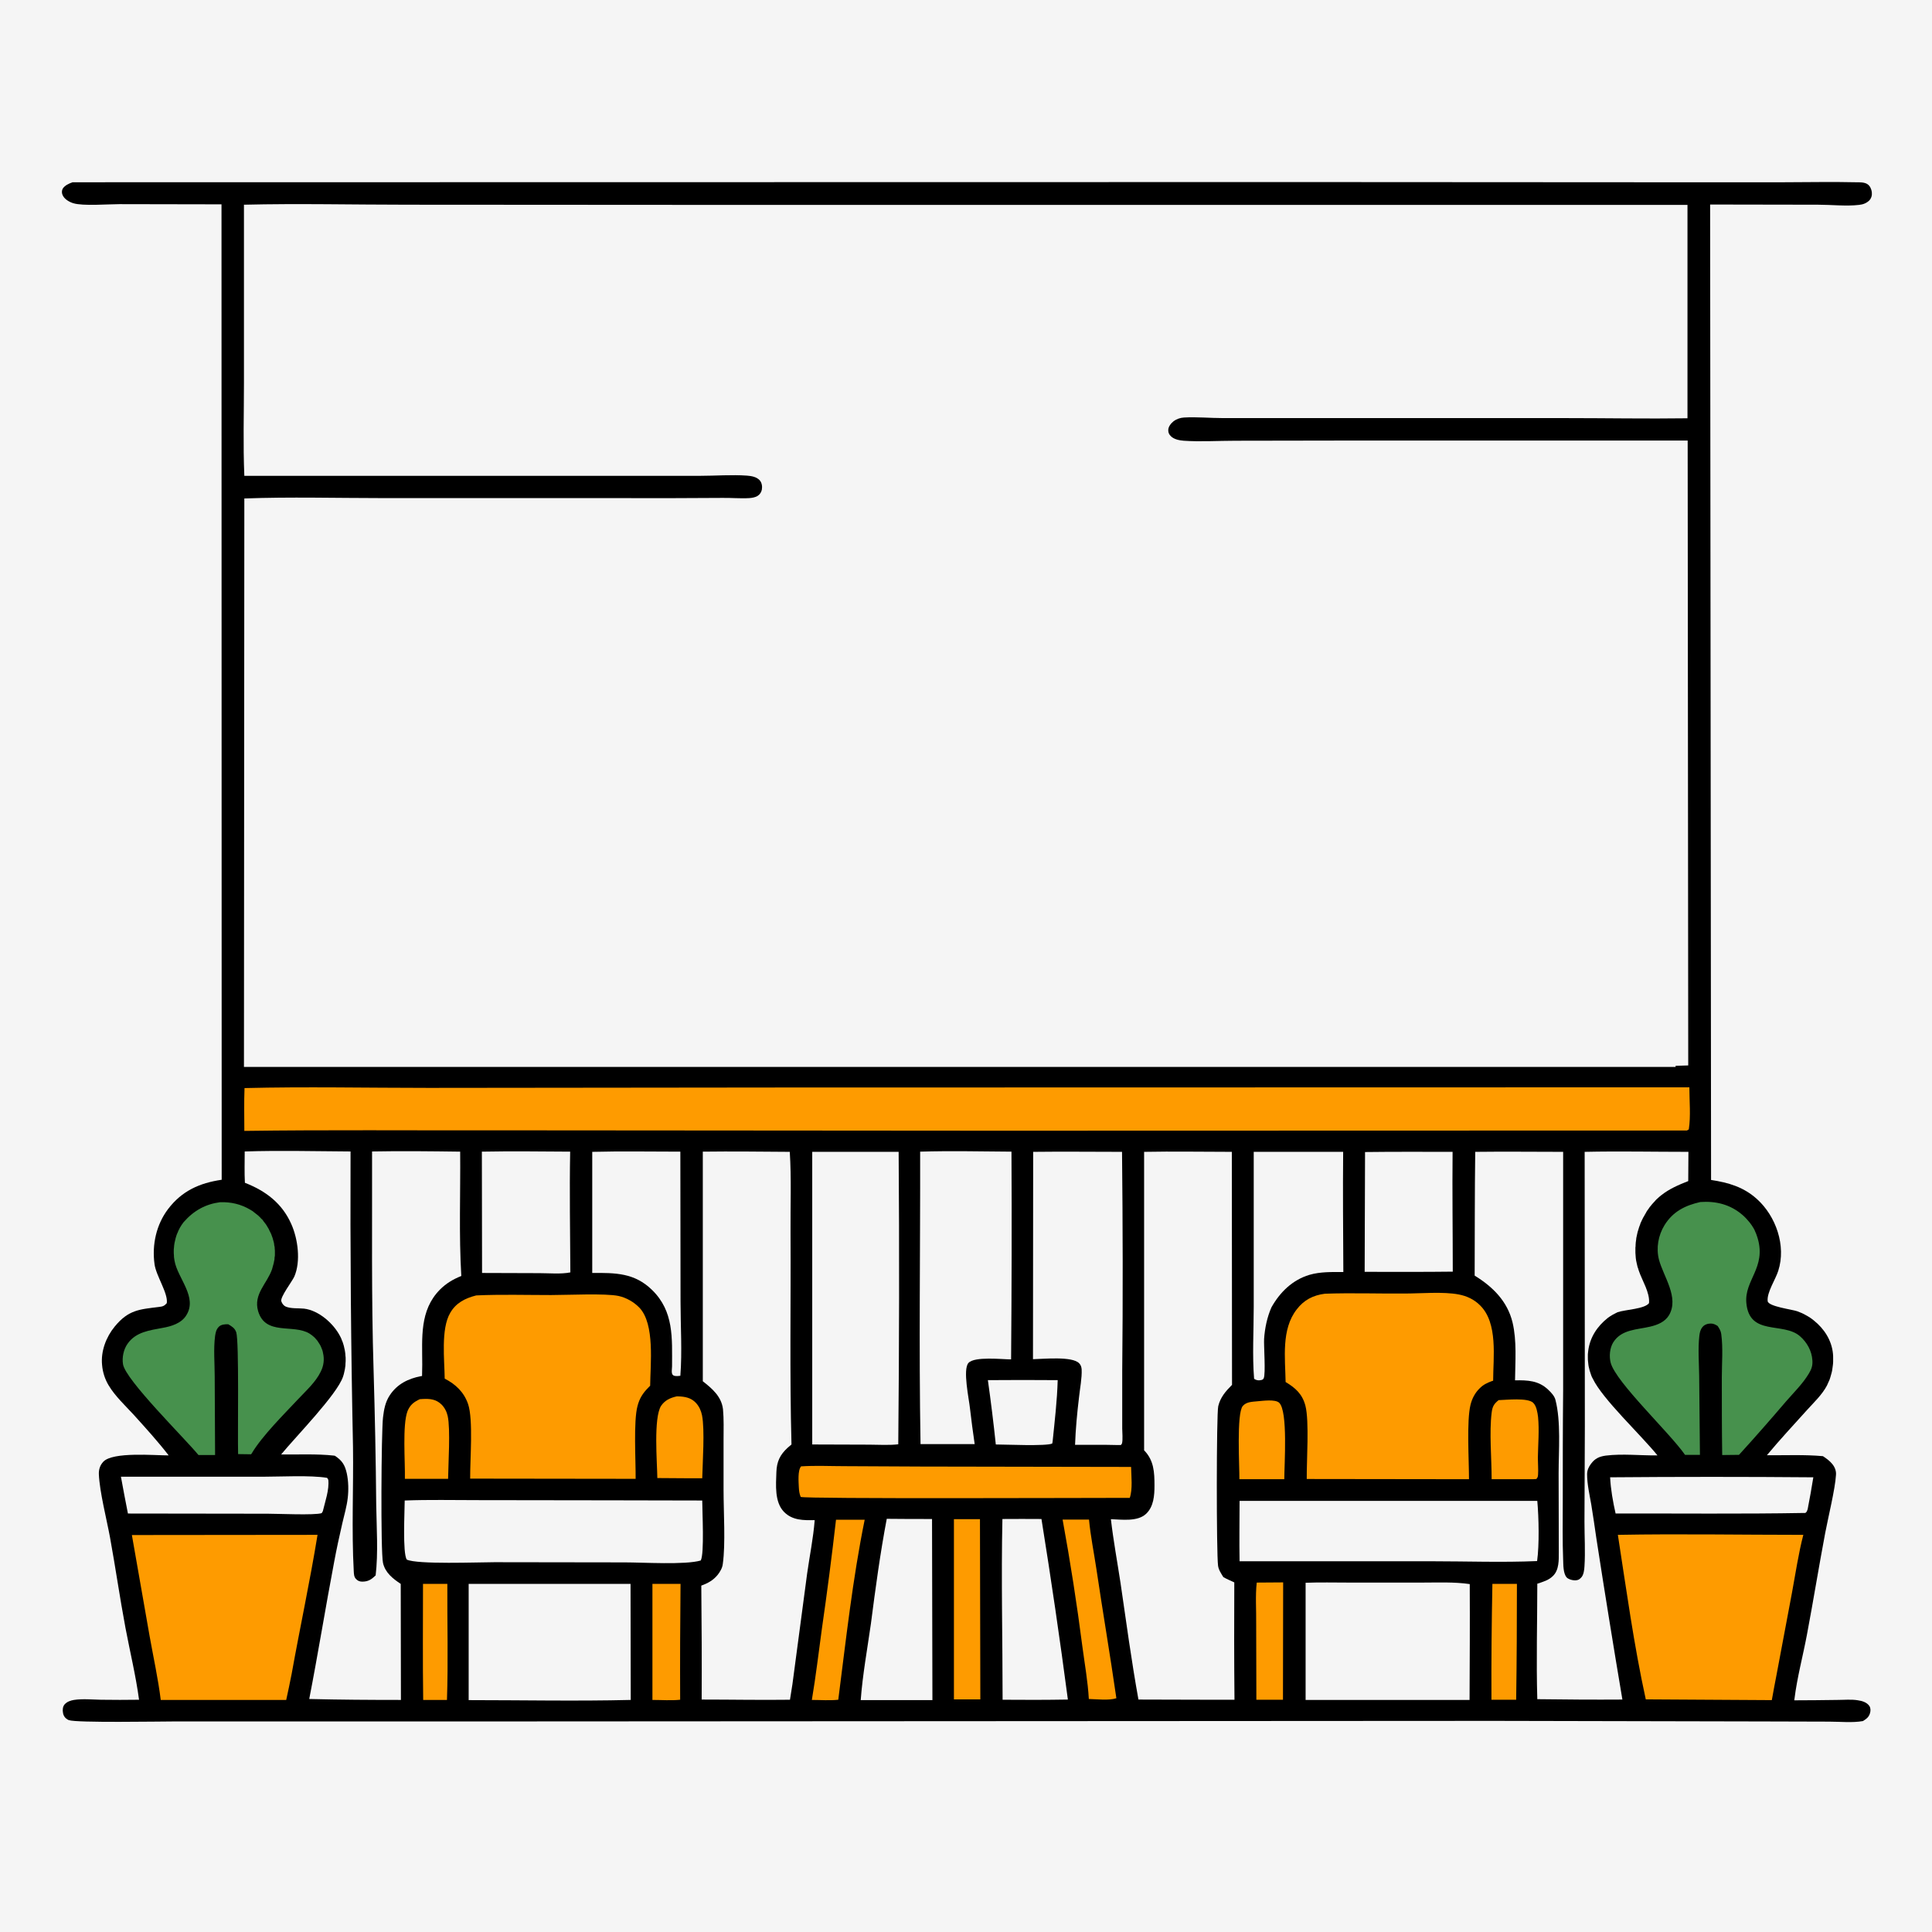 <svg width="1024" height="1024" viewBox="0 0 1024 1024" fill="none" xmlns="http://www.w3.org/2000/svg">
	<rect x="0" y="0" width="1024" height="1024" fill="#333333" stroke="none"/>
	<g clip-path="url(#clip0_3_2)">
		<rect width="1024" height="1024" fill="#F5F5F5"/>
		<path d="M0 0H1024V1024H0V0Z" fill="#F5F5F5"/>
		<path d="M38.5 96.6L692.9 96.5L870.8 96.6H945.6C958.2 96.6 970.8 96.3 983.4 96.6C985.4 96.6 988.3 96.5 989.9 97.7C991.2 98.6 991.9 100.3 992.1 101.8C992.3 103.4 991.9 105 990.8 106.2C989.3 107.7 987.4 108.4 985.3 108.6C978.7 109.4 970.5 108.5 963.7 108.5L906.4 108.4L906.9 625.4C916.1 626.8 924.1 629.1 931.2 635.5C941.3 644.6 946.8 660.3 942.5 673.6C941.1 678.1 936.4 685 936.9 689.6C937.2 692.5 949.8 694 952.6 695C954.2 695.6 955.7 696.2 957.2 697.1C958.7 697.9 960.1 698.8 961.4 699.9C966.9 704.3 970.8 710.4 971.5 717.4C971.6 718.1 971.6 718.9 971.6 719.6C971.6 720.3 971.6 721.1 971.6 721.8C971.6 722.5 971.5 723.3 971.4 724C971.3 724.7 971.2 725.4 971.1 726.2C971 726.9 970.8 727.6 970.6 728.3C970.4 729 970.2 729.7 970 730.4C969.8 731.1 969.5 731.8 969.2 732.4C968.9 733.1 968.6 733.7 968.3 734.4C965.7 739.3 961.4 743.3 957.7 747.4C950.6 755.3 943.3 763.1 936.5 771.3C946.3 771.4 956.4 770.9 966.2 771.8C968 773 969.7 774.2 971.1 775.9C972.5 777.6 973.3 779.6 973.1 781.8C972.7 789.1 968.9 804.5 967.4 812.5C964 830.5 961.1 848.5 957.7 866.5C955.6 877.7 952.5 889.1 951.1 900.5L951 901.2C958.6 901.2 966.2 901.1 973.8 901C977.4 901 981.3 900.6 984.8 901.2C987 901.5 989.5 902.3 990.8 904.2C991.5 905.3 991.5 906.6 991.2 907.8C990.6 910.1 989.3 911 987.4 912.2C981.8 913.2 975.2 912.5 969.4 912.5L934.3 912.4L792 912.1L256.1 912.4H92.4C85 912.4 40.3 913.2 36.5 911.7C36.3 911.6 36.2 911.6 36 911.5C34.6 910.7 33.7 909.6 33.4 907.9C33.1 906.4 33.2 904.5 34.3 903.3C35.6 901.9 37.4 901.3 39.2 901C43.7 900.3 48.9 900.8 53.5 900.9C60.2 901 67 901 73.7 900.9C72 888.2 68.9 875.5 66.5 862.8C63.5 846.8 61.2 830.7 58.3 814.8C56.5 805.1 52.8 790.7 52.4 781.4C52.3 778.9 53 776.6 54.8 774.7C59.9 769.4 81.9 771.4 89.4 771.4C83.7 764 77.3 757 71 750C66.5 745.1 61 740 57.6 734.3C55.6 731 54.4 727.2 54.1 723.4C53.4 716.2 56.2 708.7 60.8 703.1C68.1 694.2 73.9 694 84.3 692.7C86.2 692.5 87.1 692.2 88.4 690.7C89.2 685.5 82.7 676.2 81.9 670C80.5 659.8 82.8 649.1 89.1 640.8C96.4 631.2 105.8 627 117.5 625.3L117.4 108.3L63.3 108.2C57.2 108.2 44 109.3 38.8 107.7C36.6 107 34 105.5 33.1 103.2C32.7 102.2 32.7 100.9 33.3 99.9C34.4 98.3 36.4 97.3 38.5 96.6Z" fill="black"/>
		<path d="M224.2 839.5H237.1C237 860 237.6 880.6 236.9 901H224.3C224 880.5 224.2 860 224.2 839.5Z" fill="#FE9B00"/>
		<path d="M791 839.5H804C804 860 803.9 880.4 803.6 900.9H790.5C790.4 880.5 790.6 860 791 839.5Z" fill="#FE9B00"/>
		<path d="M666.1 838.8L680.1 838.7L680 900.9H665.9L665.8 860.5C665.9 853.4 665.3 845.8 666.1 838.8Z" fill="#FE9B00"/>
		<path d="M345.8 839.5H360.7C360.5 860 360.4 880.4 360.5 900.9C355.7 901.4 350.6 901 345.8 901V839.5Z" fill="#FE9B00"/>
		<path d="M222.5 741.6C223 741.6 223.5 741.5 224 741.5C227.9 741.3 231.1 741.6 234 744.4C235.7 746.1 236.8 748.3 237.3 750.6C238.8 757.5 237.6 775.8 237.5 783.8H230.3H214.6C214.8 774.9 213.2 755.3 216 747.9C217.4 744.6 219.3 743.1 222.5 741.6Z" fill="#FE9B00"/>
		<path d="M666.5 742.7C669.2 742.5 675.9 741.5 678 743.5C682.7 748 680.7 776.2 680.7 784H672.3H656.9C657 777.5 655.3 749.2 658.7 745.2C660.7 742.9 663.8 743 666.5 742.7Z" fill="#FE9B00"/>
		<path d="M358.7 740.1C358.9 740.1 359.1 740.1 359.3 740.1C363 740.2 366.3 740.8 368.9 743.6C370.6 745.5 371.6 747.7 372.1 750.2C373.6 757.9 372.4 775 372.2 783.5H363.1L348.4 783.4C348.3 774.9 346.3 751.6 350.4 745.1C352.5 742.1 355.2 740.9 358.7 740.1Z" fill="#FE9B00"/>
		<path d="M794.3 742.1C798.3 742 809.7 740.7 812.6 743.5C814.4 745.2 814.9 748.7 815.2 751C815.9 758 815.2 765.7 815.1 772.8C815.1 775.7 815.4 778.8 815.2 781.6C815.1 782.8 815 783.1 814.3 783.9L812.7 784H790.6C790.6 773.1 789.3 759.2 790.6 748.8C791 745.5 791.8 744.1 794.3 742.1Z" fill="#FE9B00"/>
		<path d="M523.6 731.5C535.9 731.4 548.3 731.4 560.6 731.5C560.3 742.4 559 753.3 557.9 764.1L557.7 765.1C554.5 766.6 532.8 765.6 527.8 765.6C526.6 754.2 525.2 742.9 523.6 731.5Z" fill="#F5F5F5"/>
		<path d="M563.2 805.4H577.2C578 814.1 579.8 822.8 581.1 831.5C584.5 854.4 588.4 877.2 591.7 900.1C587.7 901.4 581.4 900.6 577.1 900.5C576.6 891.3 574.9 881.9 573.7 872.8C570.8 850.3 567.3 827.8 563.2 805.4Z" fill="#FE9B00"/>
		<path d="M505.6 805.2C510.2 805.2 514.8 805.2 519.4 805.2L519.6 900.7H505.6V805.2Z" fill="#FE9B00"/>
		<path d="M443.1 805.5H458.3C451.9 836.9 448.4 869.1 444.3 900.9C439.7 901.4 434.9 901 430.3 901C432.4 888.5 433.9 875.9 435.6 863.4C438.4 844 440.9 824.8 443.1 805.5Z" fill="#FE9B00"/>
		<path d="M853.4 783C889.3 782.7 925.2 782.7 961.1 783C960.2 788.6 959.2 794.3 958.1 799.9C958 800.1 957.7 801.1 957.5 801.3C956.9 802 956.9 801.9 956.3 801.9C923 802.5 889.6 802.1 856.3 802.2C854.9 796 853.7 789.3 853.4 783Z" fill="#F5F5F5"/>
		<path d="M64.1 782.7H139.1C148.5 782.7 164.6 781.8 173.4 783.3L174 784.3C174.6 789.6 172.3 795.9 171.1 801L170.5 802C166.7 803.2 147.4 802.3 142 802.3L67.8 802.2C66.5 795.7 65.3 789.2 64.1 782.7Z" fill="#F5F5F5"/>
		<path d="M531.3 805.1C538.2 805 545.1 805.1 552 805.1C557.1 836.9 561.8 868.9 566 900.8C554.5 901 542.9 901 531.4 900.9C531.4 869 530.6 837 531.3 805.1Z" fill="#F5F5F5"/>
		<path d="M424.6 777.2C432.3 776.7 440.1 777.1 447.8 777.1L487.9 777.3L599.5 777.5C599.6 782.5 600.4 789.3 598.8 793.9C578.2 793.9 426.5 794.5 424.4 793.4C423.7 791.8 423.5 790.2 423.4 788.4C423.3 785.7 422.7 779.3 424.6 777.2Z" fill="#FE9B00"/>
		<path d="M723.5 610.6C739 610.4 754.5 610.5 769.9 610.5C769.7 631.7 770 652.8 770 674C754.4 674.2 738.9 674.1 723.3 674.1L723.5 610.6Z" fill="#F5F5F5"/>
		<path d="M255.4 610.4C271 610.1 286.6 610.3 302.2 610.4C301.8 631.7 302.2 653.1 302.3 674.4C297.3 675.4 291.1 674.8 286 674.8L255.5 674.7L255.4 610.4Z" fill="#F5F5F5"/>
		<path d="M470 805C478 805.1 486 805.1 494 805.1L494.2 901.1H480.4H456.2C457.2 887.6 459.7 874 461.6 860.6C464 842 466.5 823.4 470 805Z" fill="#F5F5F5"/>
		<path d="M313.9 610.5C329.4 610.1 345 610.4 360.6 610.4L360.7 689.9C360.7 702.9 361.6 716.3 360.6 729.2C359.8 729.3 358.8 729.4 358 729.3C355.3 729.1 356.2 726.3 356.2 724.2C356.2 709.3 357.3 695.1 345.6 683.7C336.3 674.6 326.1 674.6 313.9 674.7V610.5Z" fill="#F5F5F5"/>
		<path d="M664.5 610.5H711.9C711.7 631.7 711.9 653 712 674.2C706 674.2 699.8 674 694 675.7C685 678.4 678.4 684.9 673.9 692.9C671.6 698.1 670.4 703.9 670 709.6C669.8 713.4 670.9 728.1 669.8 730.5C669.5 731.2 668.9 731.4 668.2 731.5C667 731.8 665.7 731.5 664.7 730.8C663.7 718.4 664.5 705.3 664.5 692.8V610.5Z" fill="#F5F5F5"/>
		<path d="M657 795.5H814.8C815.6 804.3 815.9 818.8 814.7 827.4C796.2 828.2 777.3 827.5 758.8 827.5H657C656.8 816.9 657 806.2 657 795.5Z" fill="#F5F5F5"/>
		<path d="M325.3 795.2L372.2 795.3C372.2 800.9 373.4 823.7 371.4 827.1C363.2 829.5 340.9 828.1 331.2 828.1L262.1 828C253.9 828 220.8 829.3 215.6 826.6C213.3 823.2 214.5 800.6 214.5 795.3C227.3 794.8 240.2 795.1 253 795.1L325.3 795.2Z" fill="#F5F5F5"/>
		<path d="M248.4 839.5H334.2L334.3 901C305.7 901.7 277 901.1 248.4 901.1V839.5Z" fill="#F5F5F5"/>
		<path d="M714.9 838.8H753.9C762.2 838.8 770.8 838.4 779 839.6C779.1 860.1 779 880.5 778.9 901H756.2H692V838.9C699.6 838.6 707.2 838.8 714.9 838.8Z" fill="#F5F5F5"/>
		<path d="M547.6 610.5C563.3 610.3 579 610.5 594.7 610.5C595.1 649.3 595.2 688.1 594.8 726.8V757.1C594.8 759.3 595.2 762.8 594.7 765C594.6 765.3 594.3 765.6 594.1 765.9H592.2C584.7 765.7 577.3 765.8 569.8 765.8C570.1 757.4 570.9 748.9 571.9 740.6C572.4 735.8 573.5 730.5 573.3 725.8C573.2 724.6 572.9 723.5 572 722.6C568.4 718.7 553 720.3 547.5 720.4L547.6 610.5Z" fill="#F5F5F5"/>
		<path d="M487.7 610.4C503.8 609.9 520 610.3 536.1 610.4C536.3 647.1 536.2 683.8 535.9 720.5C531.1 720.5 516.5 718.8 513.3 722.4C510.2 725.9 513.6 741.5 514.1 746.4C514.8 752.7 515.7 759.1 516.6 765.4H487.9C487 713.8 487.8 662.1 487.7 610.4Z" fill="#F5F5F5"/>
		<path d="M430.5 610.5H476.3C476.7 662.2 476.6 713.8 476.1 765.5C471.2 766.1 465.7 765.7 460.7 765.7L430.5 765.6V610.5Z" fill="#F5F5F5"/>
		<path d="M69.9 813.6L168.3 813.5C164.3 838.1 159 862.6 154.6 887.1C153.7 891.8 152.7 896.4 151.7 901H85.2C83.8 889.7 81.3 878.4 79.3 867.2L69.9 813.6Z" fill="#FE9B00"/>
		<path d="M857.5 813.5C890.2 812.9 923.1 813.5 955.8 813.5C953.2 823.5 951.7 833.9 949.8 844.1L941.6 887.7C940.7 892.2 939.9 896.7 939.1 901.1L872.3 900.7C866 872 862 842.5 857.5 813.5Z" fill="#FE9B00"/>
		<path d="M116.6 637.2C122.3 637 127.7 638.2 132.7 641.2C133 641.4 133.4 641.6 133.7 641.8C134 642 134.3 642.2 134.6 642.5C134.9 642.7 135.2 643 135.5 643.2C135.8 643.4 136.1 643.7 136.4 643.9C136.7 644.1 137 644.4 137.3 644.7C137.6 645 137.9 645.2 138.1 645.5C138.4 645.8 138.6 646.1 138.9 646.3C139.2 646.5 139.4 646.9 139.6 647.2C139.8 647.5 140.1 647.8 140.3 648.1C140.5 648.4 140.8 648.7 141 649C141.2 649.3 141.4 649.6 141.6 650C141.8 650.3 142 650.7 142.2 651C142.4 651.3 142.6 651.7 142.7 652C142.9 652.3 143 652.7 143.2 653C143.4 653.3 143.5 653.7 143.7 654C143.8 654.4 144 654.7 144.1 655.1C144.2 655.5 144.4 655.8 144.5 656.2C144.6 656.6 144.7 656.9 144.8 657.3C144.9 657.7 145 658 145.1 658.4C145.2 658.8 145.3 659.1 145.3 659.5C145.3 659.9 145.4 660.3 145.5 660.6C145.6 661 145.6 661.4 145.6 661.7C145.6 662.1 145.7 662.5 145.7 662.8C145.7 663.2 145.7 663.6 145.7 663.9C145.7 664.3 145.7 664.7 145.7 665C145.7 665.4 145.7 665.8 145.6 666.1C145.5 666.4 145.5 666.9 145.5 667.2C145.5 667.6 145.4 668 145.3 668.3C145.2 668.7 145.2 669.1 145.1 669.4C145 669.8 144.9 670.1 144.8 670.5C144.7 670.9 144.6 671.2 144.5 671.6C144.4 672 144.3 672.3 144.2 672.7C141.6 680.3 134.2 685.9 136.8 694.9C140.7 708.1 155.4 701.6 164 706.8C164.5 707.1 164.9 707.4 165.3 707.7C165.7 708 166.1 708.4 166.5 708.7C166.9 709.1 167.3 709.5 167.6 709.9C168 710.3 168.3 710.7 168.6 711.2C168.9 711.6 169.2 712.1 169.5 712.6C169.8 713.1 170 713.5 170.2 714C170.4 714.5 170.6 715 170.8 715.5C171 716 171.1 716.5 171.2 717.1C172 720.5 171.6 723.8 170 727C167.3 732.6 162.2 737.1 158 741.6C150.5 749.6 139 761 133.5 770.2L133.1 770.8L126.2 770.7C125.9 760.2 126.8 710.9 125.2 706.1C124.4 703.9 123 703.1 121 701.9C119.3 701.8 117.2 702 116 703.2C114.6 704.6 114.3 706.2 114 708.1C113.1 715 113.8 722.6 113.8 729.5L114 771.2H105.2C97.8 762.2 66.6 731.5 65.2 723.1C64.6 719.5 65.5 715.1 67.7 712.1C72.1 705.9 79.4 705.1 86.2 703.8C90.8 703 96.1 701.4 98.7 697.2C104.9 687.5 94.1 677.5 92.5 668.2C92.4 667.8 92.4 667.3 92.3 666.9C92.2 666.5 92.2 666 92.2 665.6C92.2 665.1 92.1 664.7 92.1 664.2C92.1 663.7 92.1 663.3 92.1 662.8C92.1 662.3 92.1 661.9 92.2 661.4C92.2 660.9 92.3 660.5 92.3 660.1C92.4 659.7 92.4 659.2 92.5 658.8C92.6 658.4 92.7 657.9 92.8 657.5C92.9 657.1 93 656.6 93.1 656.2C93.2 655.8 93.4 655.3 93.5 654.9C93.6 654.5 93.8 654.1 94 653.6C94.2 653.2 94.4 652.8 94.5 652.4C94.7 652 94.9 651.6 95.1 651.2C95.3 650.8 95.5 650.4 95.8 650C96 649.6 96.3 649.2 96.5 648.9C96.8 648.5 97 648.2 97.3 647.8C102.7 641.6 109 638.2 116.6 637.2Z" fill="#47914D"/>
		<path d="M901.2 637.1C909.5 636.5 917.1 638.4 923.5 643.9C924 644.3 924.4 644.7 924.9 645.2C925.3 645.6 925.8 646.1 926.2 646.6C926.6 647.1 927 647.5 927.4 648C927.8 648.5 928.1 649 928.5 649.5C928.8 650 929.2 650.6 929.5 651.1C929.8 651.6 930.1 652.2 930.3 652.8C930.6 653.4 930.8 653.9 931 654.5C931.2 655.1 931.4 655.7 931.6 656.3C936.2 671.9 924.5 678.5 925.6 690.6C927.2 708.3 945.1 700.5 954 708.2C957.7 711.4 960.3 716 960.6 721C960.8 723.7 960.2 725.6 958.8 727.9C955.6 733.3 950.8 738 946.7 742.7C938.5 752.3 930.2 761.8 921.7 771.1L912.8 771.2C912.6 757.5 912.6 743.8 912.6 730C912.6 722.6 913.3 714.5 912.3 707.1C912.1 705.4 911.3 704.2 910.4 702.8C909.3 702.1 908.2 701.5 906.8 701.5C905.2 701.5 903.5 702 902.4 703.3C901.3 704.6 900.9 706.2 900.7 707.9C899.9 714.8 900.5 722.3 900.6 729.2L901 771.1H893.1C884.9 759.3 856.5 732.7 853.7 722.3C852.8 718.9 853.2 714.4 855.1 711.4C859.5 704.5 867.8 704.8 874.8 703.1C878.6 702.2 882.5 700.6 884.6 697.1C890.1 687.7 881.7 676.7 879.3 667.7C877.7 661.5 878.9 654.8 882.2 649.4C886.7 642.1 893.2 638.9 901.2 637.1Z" fill="#47914D"/>
		<path d="M252.4 686.6C265.5 686 278.9 686.4 292.1 686.4C300.7 686.4 321 685.4 327.9 686.9C332 687.8 336 690.1 338.9 693.1C347.2 701.8 344.7 723.2 344.6 734.5C344.2 734.9 343.8 735.2 343.5 735.6C340.7 738.4 338.9 741.3 337.9 745.2C335.7 753.2 337 774.5 336.9 783.8H328.8L249.2 783.7C249.1 773.8 250.9 752.5 248.1 744.2C245.9 737.8 241.5 733.7 235.7 730.7C235.6 721 233.6 704.4 238.6 695.9C241.6 690.6 246.5 688.1 252.4 686.6Z" fill="#FE9B00"/>
		<path d="M702.2 685.7C716.2 685.2 730.3 685.7 744.4 685.6C753 685.6 764.9 684.5 773.2 686.1C777.4 686.9 781.3 688.7 784.4 691.8C794.1 701.2 791.4 719.6 791.4 731.8L790.5 732.1C788.1 733 786.2 733.9 784.3 735.8C781.8 738.2 780.2 741.3 779.4 744.6C777.3 753.1 778.6 773.9 778.6 784H770.4L692.6 783.9C692.5 774.4 694 753.2 691.9 745.1C690.3 738.9 686.6 735.6 681.4 732.5C681.2 719.9 679 704.6 687.3 694C691.1 689 696 686.5 702.2 685.7Z" fill="#FE9B00"/>
		<path d="M781.9 610.5C797.4 610.3 813 610.5 828.5 610.5V736.9C828.3 756.8 828.3 776.6 828.3 796.5C828.3 806.5 828.1 816.7 828.5 826.7C828.6 829.4 828.5 833.8 830.3 836C831.2 837 833 837.5 834.3 837.6C835.8 837.7 836.9 837.4 837.9 836.3C839.4 834.9 839.7 832.1 839.8 830.2C840.3 822.5 839.8 814.4 839.8 806.6L840 756L839.9 610.5C858.2 610.1 876.6 610.5 894.9 610.5L894.8 626C889.7 628 884.8 630.1 880.5 633.5C880.1 633.8 879.8 634.1 879.4 634.4C879.1 634.7 878.7 635 878.4 635.3C878.1 635.6 877.7 635.9 877.4 636.3C877.1 636.7 876.8 637 876.5 637.3C876.2 637.6 875.9 638 875.6 638.3C875.3 638.7 875 639 874.7 639.4C874.4 639.8 874.1 640.1 873.9 640.5C873.6 640.9 873.4 641.2 873.1 641.6C872.8 642 872.6 642.4 872.4 642.8C872.2 643.2 871.9 643.6 871.7 644C871.5 644.4 871.3 644.8 871 645.2C870.8 645.6 870.6 646 870.4 646.4C870.2 646.8 870 647.2 869.8 647.7C869.6 648.1 869.4 648.5 869.3 649C869.1 649.4 869 649.9 868.8 650.3C868.7 650.7 868.5 651.2 868.4 651.6C868.3 652 868.1 652.5 868 652.9C867.9 653.3 867.8 653.8 867.7 654.2C867.6 654.6 867.5 655.1 867.4 655.6C867.3 656.1 867.2 656.5 867.2 657C867.1 657.5 867.1 657.9 867 658.4C867 658.9 866.9 659.3 866.9 659.8C866.9 660.3 866.9 660.7 866.8 661.2C866.8 661.7 866.8 662.1 866.8 662.6C866.8 663.1 866.8 663.5 866.8 664C866.8 664.5 866.9 664.9 866.9 665.4C866.9 665.9 867 666.3 867 666.8C867.1 667.3 867.1 667.7 867.2 668.2C867.3 668.7 867.4 669.1 867.5 669.6C867.6 670 867.7 670.5 867.8 670.9C867.9 671.3 868 671.8 868.2 672.2C868.3 672.6 868.5 673.1 868.6 673.5C870.3 678.6 874.6 685.2 874 690.7C871.7 693.8 861.5 694.1 857.3 695.5C855.5 696.4 853.8 697.3 852.2 698.5C846.6 702.9 842.7 708.8 841.8 715.9C841.7 716.5 841.7 717.2 841.6 717.8C841.6 718.4 841.6 719.1 841.6 719.7C841.6 720.3 841.6 721 841.7 721.6C841.8 722.2 841.8 722.9 841.9 723.5C842 724.1 842.1 724.8 842.3 725.4C842.4 726 842.6 726.6 842.8 727.2C843 727.8 843.2 728.4 843.4 729C843.6 729.6 843.9 730.2 844.2 730.7C849.4 741.6 869.7 760.5 878.5 771.4C869.6 771.5 859.9 770.4 851.1 771.5C847.6 772 845.4 773 843.3 775.8C842 777.5 841.2 779.3 841.2 781.4C841.2 786.7 842.5 792.2 843.4 797.4C844.4 803.3 845.2 809.3 846.1 815.3C850.5 843.8 855.1 872.3 859.9 900.8C844.9 900.9 829.8 900.8 814.8 900.6C814.2 880.3 814.8 859.8 814.8 839.4C817.8 838.4 820.8 837.6 823.1 835.3C826.4 832.1 826.2 826.8 826.2 822.6L826.1 780.9C826.1 768.8 827.4 753.4 824.4 741.9C823.9 739.9 822.1 738 820.6 736.6C815.5 731.7 809.7 731.5 803 731.6C803.1 721.7 804 710.7 801.7 701C799 689.7 791.2 682 781.6 676.1C781.7 654.2 781.6 632.4 781.9 610.5Z" fill="#F5F5F5"/>
		<path d="M197.2 610.3C212.8 610 228.4 610.2 243.9 610.4C244.1 632.3 243.2 654.5 244.5 676.3C240.2 678 236.5 680.2 233.2 683.5C222.3 694.5 223.8 709.1 223.8 723.3L223.7 729.3L223.1 729.4C216.3 730.7 210.5 733.6 206.6 739.5C204.2 743.1 203.5 747.1 203 751.3C202.1 759 201.7 822.6 203 828.4C204.2 833.6 208.2 836.7 212.4 839.5L212.5 901C196.3 901 180.1 900.9 163.9 900.5C168.6 876.4 172.5 852.1 177.1 827.9C178.4 820.9 179.9 814 181.5 807.1C182.5 802.8 183.8 798.4 184.3 794C184.8 789.8 184.7 785 183.8 780.9C182.8 776.4 181.3 774.1 177.5 771.6L177 771.5C167.8 770.5 158.2 771 149 770.9C156.8 761.4 178.6 739.2 181.8 729.7C181.9 729.3 182.1 728.8 182.2 728.4C182.3 728 182.4 727.5 182.5 727.1C182.6 726.6 182.7 726.2 182.8 725.7C182.9 725.2 182.9 724.8 183 724.3C183.1 723.8 183.1 723.4 183.1 722.9C183.1 722.4 183.2 722 183.2 721.5C183.2 721 183.2 720.6 183.2 720.1C183.2 719.6 183.2 719.2 183.1 718.7C183.1 718.2 183 717.8 183 717.3C182.9 716.8 182.9 716.4 182.8 715.9C182.7 715.4 182.6 715 182.5 714.5C182.4 714.1 182.3 713.6 182.2 713.2C182.1 712.8 181.9 712.3 181.8 711.9C181.7 711.5 181.5 711 181.3 710.6C181.1 710.2 181 709.7 180.8 709.3C180.6 708.9 180.4 708.5 180.2 708.1C176.7 701.4 168.9 694.5 161.1 693.6C158.1 693.3 154.2 693.7 151.4 692.5C150.3 692 149.5 690.9 149.1 689.7C148.4 687.5 154.9 679.1 156 676.6C159.5 668.5 157.9 656.6 154.4 648.8C149.5 637.7 140.8 631.2 129.8 626.9C129.5 621.4 129.7 615.8 129.7 610.3C148.3 609.7 167.2 610.2 185.8 610.3C185.6 662.5 186 714.7 187.1 766.8C187.4 788.7 186.3 810.9 187.5 832.8C187.6 834.3 187.6 835.8 188.7 836.9C189.6 837.9 190.7 838.3 192 838.3C195.2 838.3 196.9 837.1 199.1 835C200.5 823 199.6 809.8 199.4 797.6C199.2 773.7 198.7 749.9 198 726C196.8 687.7 197.3 649 197.2 610.3Z" fill="#F5F5F5"/>
		<path d="M372.5 610.4C387.9 610.2 403.3 610.4 418.6 610.5C419.5 624.6 418.9 639 419 653.2C419.2 690.7 418.5 728.2 419.5 765.6C418.8 766.2 418.1 766.8 417.4 767.4C413.4 771.1 411.7 774.7 411.5 780.2C411.3 787 410.4 796.1 415.6 801.4C420.1 805.9 425.9 805.8 431.8 805.7C431.1 815.1 429.1 824.7 427.8 834L420 892.7L418.7 900.9C403.1 901.1 387.5 900.8 371.9 900.8C372 880.7 371.9 860.5 371.7 840.4C375.1 839.2 378 837.6 380.3 834.8C381.6 833.2 382.9 831 383.1 828.9C384.6 818.3 383.5 801.4 383.5 789.9V763.1C383.5 757.8 383.7 752.2 383.2 746.9C382.4 740.2 377.5 736 372.5 732.1V610.4Z" fill="#F5F5F5"/>
		<path d="M606.4 610.5C621.9 610.2 637.4 610.5 652.9 610.5L653 734C649.7 737.3 646.8 740.6 645.7 745.3C644.7 749.4 644.7 823.3 645.6 829.9C645.9 832.1 647.3 834.1 648.4 835.9C650.3 837 652.3 837.8 654.2 838.7C654.1 859.4 654.1 880.2 654.3 900.9H640.2L603.4 900.8C599.7 880.3 596.9 859.6 593.9 839C592.2 827.8 590.1 816.5 588.8 805.2C594.6 805.4 602.9 806.6 607.4 802.4C611.5 798.6 611.9 792.6 611.9 787.4C611.9 780.3 611.6 774 606.4 768.7V610.5Z" fill="#F5F5F5"/>
		<path d="M129.6 576.7C162 575.9 194.6 576.6 227.1 576.6L413.3 576.4L895.4 576.3C895.4 583.4 896.2 591.6 895.1 598.6L894.1 599.2L526.8 599.3L261.7 599.1C217.6 599.2 173.5 598.8 129.5 599.4C129.5 591.9 129.3 584.3 129.6 576.7Z" fill="#FE9B00"/>
		<path d="M894.8 564.7L894.5 233.5H714.4L654.9 233.6C646.1 233.6 636.1 234.2 627.4 233.6C625.1 233.4 622.2 232.9 620.5 231.1C619.6 230.2 619.2 229.3 619.2 228C619.2 226.1 620.7 224.3 622.1 223.2C623.6 222.1 625.6 221.4 627.5 221.3C634.2 220.9 641.5 221.6 648.3 221.6H700.5H829.4C851.1 221.6 872.8 222 894.4 221.7V108.6H380.8L216.1 108.5C187.2 108.5 158.1 107.8 129.3 108.5V202.6C129.3 219.1 128.8 235.7 129.5 252.2H309.3H371C379.2 252.2 387.9 251.5 396 252.1C398.3 252.3 400.9 252.7 402.6 254.5C403.8 255.8 404.1 257.8 403.8 259.5C403.5 260.9 402.8 262 401.6 262.8C400.4 263.6 398.6 263.9 397.2 264C392.4 264.3 387.4 263.8 382.6 263.9C365 264 347.3 264.1 329.7 264H202.7C178.4 264 153.8 263.3 129.5 264.2L129.3 565.5H136H888.1V564.9C890.4 564.8 892.6 564.8 894.8 564.7Z" fill="#F5F5F5"/>
	</g>
	<defs>
		<clipPath id="clip0_3_2">
			<rect width="1024" height="1024" fill="white"/>
		</clipPath>
	</defs>
</svg>
